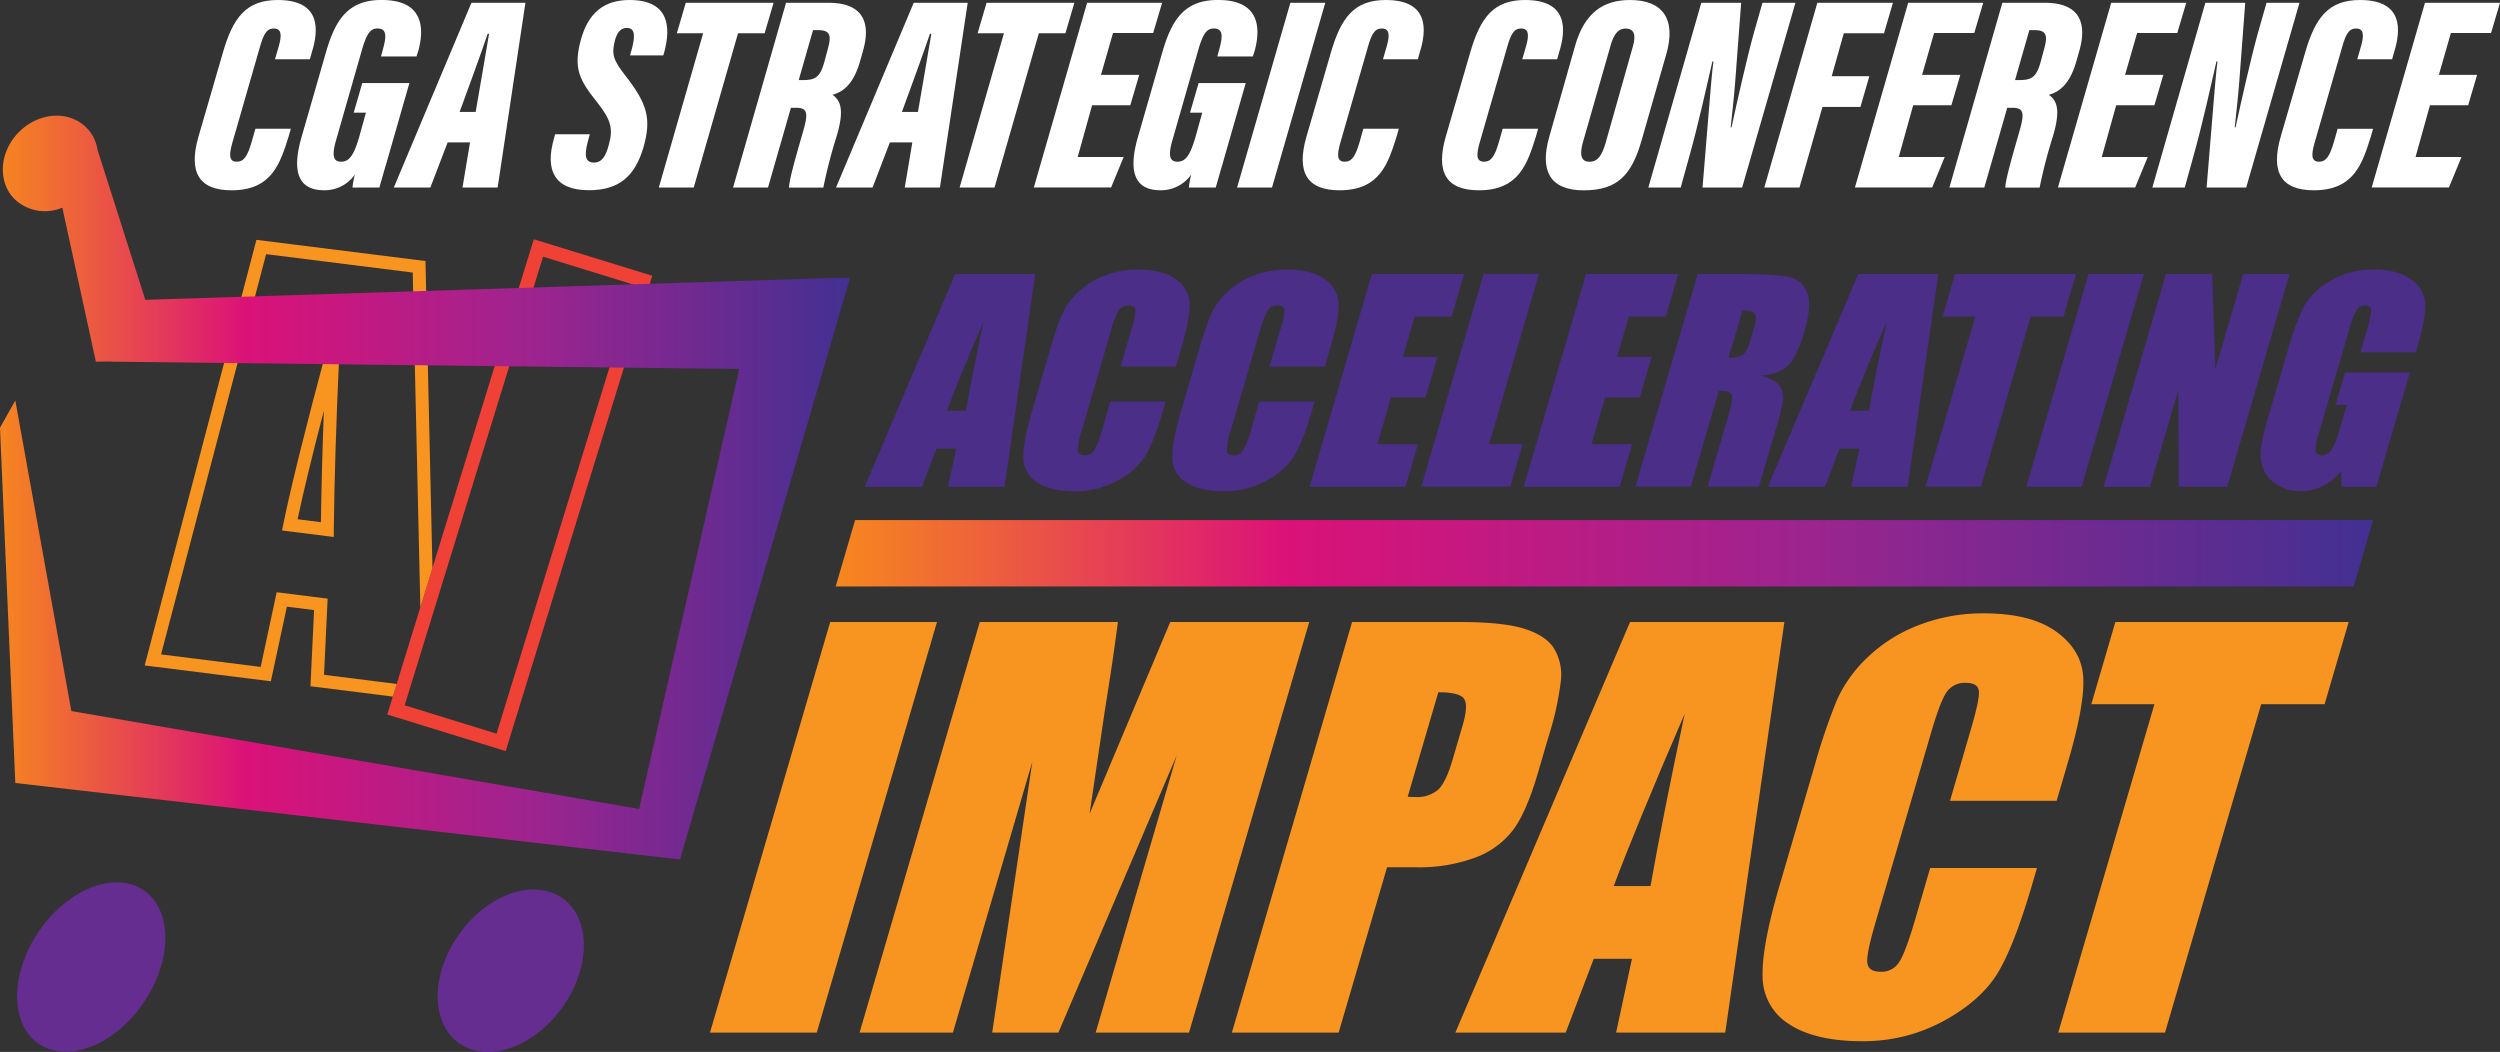 <?xml version="1.0" encoding="UTF-8"?>
<svg xmlns="http://www.w3.org/2000/svg" xmlns:xlink="http://www.w3.org/1999/xlink" width="562.443" height="236.662" viewBox="0 0 562.443 236.662">
  <rect x="0" y="0" width="562.443" height="236.662" fill="#333333" stroke="none"/>
  <defs>
    <linearGradient id="linear-gradient" y1="0.5" x2="1" y2="0.5" gradientUnits="objectBoundingBox">
      <stop offset="0" stop-color="#f6861f"></stop>
      <stop offset="0.29" stop-color="#db1278"></stop>
      <stop offset="0.63" stop-color="#9d248f"></stop>
      <stop offset="1" stop-color="#433092"></stop>
    </linearGradient>
  </defs>
  <g id="Logo" transform="translate(0 0.002)">
    <path id="Path_483" data-name="Path 483" d="M54.53,108.3l11.657,1.466v-1.64c.116-10.784.535-24.279,1.256-40.089L64.57,67.59c-4.758,17.741-8.027,30.922-9.714,39.17l-.314,1.547Zm9.423-26.955c-.349,9.446-.57,17.846-.663,25.093l-5.247-.663c1.256-5.945,3.234-14.123,5.91-24.43Z" transform="translate(8.907 11.041)" fill="#f89521"></path>
    <path id="Path_484" data-name="Path 484" d="M101.542,161.418,74.89,153.193,107.859,46.27l26.652,8.213L101.542,161.406Zm-22.732-10.3L99.472,157.5,130.6,56.566,109.942,50.19Z" transform="translate(12.233 7.558)" fill="#ef4136"></path>
    <path id="Path_485" data-name="Path 485" d="M83.8,149.138l.884-2.839-16.357-2.059.814-17.136L57.68,125.662l-3.606,16.8-22.406-2.815L55.3,49.6l32.981,4.142L90,129.059l2.722-8.853L91.15,51.15,53.12,46.38,27.98,142.135l28.386,3.56,3.606-16.787,6.119.768-.814,17.136Z" transform="translate(4.57 7.576)" fill="#f89521"></path>
    <path id="Path_486" data-name="Path 486" d="M205.586,52.99l-6.9,47.86H185.972l1.85-8.6h-4.456l-3.269,8.6H167.23l20.359-47.86h17.985Zm-15.6,30.771q1.431-8.132,3.99-20.1-5.933,13.751-8.271,20.1h4.281Z" transform="translate(27.317 8.656)" fill="#4a2e88"></path>
    <path id="Path_487" data-name="Path 487" d="M232.216,73.964H219.769l2.431-8.318a15.762,15.762,0,0,0,.931-4.525c-.093-.593-.593-.9-1.5-.9a2.531,2.531,0,0,0-2.268,1.094,20.054,20.054,0,0,0-1.8,4.735l-6.5,22.232a15.8,15.8,0,0,0-.919,4.549c.07.71.582,1.07,1.547,1.07a2.388,2.388,0,0,0,2.129-1.07,20.929,20.929,0,0,0,1.9-5l1.757-6.015h12.448l-.547,1.861q-2.181,7.434-4.142,10.54a16.541,16.541,0,0,1-6.236,5.444A19.538,19.538,0,0,1,209.45,102c-3.513,0-6.457-.663-8.434-1.978a6.53,6.53,0,0,1-3.095-5.479Q197.8,91.037,199.852,84l4.1-13.983a72.094,72.094,0,0,1,2.629-7.76,15.706,15.706,0,0,1,3.571-4.979,17.712,17.712,0,0,1,5.98-3.769A20.605,20.605,0,0,1,223.7,52.14q5.5,0,8.446,2.129a6.938,6.938,0,0,1,3.153,5.293q.192,3.176-1.768,9.877L232.2,73.988Z" transform="translate(32.329 8.517)" fill="#4a2e88"></path>
    <path id="Path_488" data-name="Path 488" d="M261.026,73.964H248.579l2.431-8.318a15.759,15.759,0,0,0,.931-4.525c-.093-.593-.593-.9-1.5-.9a2.531,2.531,0,0,0-2.269,1.094,20.055,20.055,0,0,0-1.8,4.735l-6.5,22.232a15.805,15.805,0,0,0-.919,4.549c.07.71.582,1.07,1.547,1.07a2.388,2.388,0,0,0,2.129-1.07,20.93,20.93,0,0,0,1.9-5l1.757-6.015h12.448l-.547,1.861q-2.181,7.434-4.141,10.54a16.452,16.452,0,0,1-6.236,5.444A19.538,19.538,0,0,1,238.26,102c-3.513,0-6.457-.663-8.434-1.978a6.53,6.53,0,0,1-3.095-5.479q-.122-3.507,1.931-10.54l4.1-13.983a72.1,72.1,0,0,1,2.629-7.76,15.707,15.707,0,0,1,3.571-4.979,17.712,17.712,0,0,1,5.98-3.769,20.605,20.605,0,0,1,7.573-1.373q5.5,0,8.446,2.129a6.938,6.938,0,0,1,3.153,5.293q.192,3.176-1.768,9.877l-1.326,4.549Z" transform="translate(37.035 8.517)" fill="#4a2e88"></path>
    <path id="Path_489" data-name="Path 489" d="M267.257,52.99h20.754l-2.8,9.574H276.9l-2.652,9.074h7.771l-2.664,9.109h-7.771L268.5,91.276h9.132l-2.8,9.574H253.25l14.018-47.86Z" transform="translate(41.368 8.656)" fill="#4a2e88"></path>
    <path id="Path_490" data-name="Path 490" d="M301.326,52.992,290.112,91.266h7.562l-2.8,9.574H274.86l14.018-47.86h12.448Z" transform="translate(44.897 8.654)" fill="#4a2e88"></path>
    <path id="Path_491" data-name="Path 491" d="M308.677,52.99h20.754l-2.8,9.574h-8.306l-2.652,9.074h7.771l-2.664,9.109H313l-3.083,10.528h9.132l-2.8,9.574H294.67l14.018-47.86Z" transform="translate(48.133 8.656)" fill="#4a2e88"></path>
    <path id="Path_492" data-name="Path 492" d="M330.3,52.993H339.1q8.812,0,11.726.675a5.543,5.543,0,0,1,4.072,3.467q1.152,2.792-.651,8.911c-1.094,3.723-2.28,6.224-3.583,7.5s-3.35,2.047-6.142,2.3c2.28.6,3.7,1.431,4.246,2.455a5.431,5.431,0,0,1,.756,2.815,47.615,47.615,0,0,1-1.768,7.085l-3.7,12.622H332.509l4.653-15.9c.756-2.559,1.012-4.153.791-4.758s-1.2-.919-2.908-.919l-6.317,21.58H316.28L330.3,52.97Zm10.051,8.19-3.118,10.645a6.476,6.476,0,0,0,3.106-.582c.675-.384,1.326-1.629,1.931-3.734l.768-2.629c.442-1.512.465-2.513.058-2.99s-1.326-.71-2.757-.71Z" transform="translate(51.663 8.653)" fill="#4a2e88"></path>
    <path id="Path_493" data-name="Path 493" d="M380.236,52.99l-6.9,47.86H360.622l1.85-8.6h-4.456l-3.269,8.6H341.88l20.359-47.86h17.985Zm-15.6,30.771q1.431-8.132,3.99-20.1-5.933,13.751-8.271,20.1Z" transform="translate(55.845 8.656)" fill="#4a2e88"></path>
    <path id="Path_494" data-name="Path 494" d="M406.212,52.99l-2.8,9.574h-7.387l-11.2,38.274H372.37l11.2-38.274h-7.364l2.8-9.574Z" transform="translate(60.825 8.656)" fill="#4a2e88"></path>
    <path id="Path_495" data-name="Path 495" d="M418.316,52.99,404.3,100.85H391.85l14.018-47.86h12.448Z" transform="translate(64.007 8.656)" fill="#4a2e88"></path>
    <path id="Path_496" data-name="Path 496" d="M448.641,52.99l-14.018,47.86H423.71l-.1-21.755L417.23,100.85h-10.4l14.018-47.86h10.4l.675,21.545,6.305-21.545h10.4Z" transform="translate(66.454 8.656)" fill="#4a2e88"></path>
    <path id="Path_497" data-name="Path 497" d="M472.081,70.744H459.633l1.268-4.351a22.7,22.7,0,0,0,1.152-5.142c-.035-.686-.489-1.035-1.384-1.035a2.157,2.157,0,0,0-1.827.884,17.9,17.9,0,0,0-1.745,4.56l-6.724,22.964a13.939,13.939,0,0,0-.826,4.246c.081.675.523,1.024,1.361,1.024a2.576,2.576,0,0,0,2.187-1.152,16.828,16.828,0,0,0,1.8-4.491l1.664-5.677h-2.513l2.129-7.271h14.577l-7.527,25.687H455.41l-.151-3.432a13.48,13.48,0,0,1-4.176,3.327,11.074,11.074,0,0,1-4.9,1.105,9.631,9.631,0,0,1-5.433-1.524,7.377,7.377,0,0,1-3.06-3.769,9.881,9.881,0,0,1-.4-4.712,60.124,60.124,0,0,1,1.815-7.4l4.165-14.228a57.707,57.707,0,0,1,3.653-9.958,15.576,15.576,0,0,1,5.91-5.689,18.574,18.574,0,0,1,9.819-2.583c3.7,0,6.457.756,8.411,2.245A7.181,7.181,0,0,1,474.21,59.7q.192,3.089-1.536,8.981l-.6,2.071Z" transform="translate(71.411 8.516)" fill="#4a2e88"></path>
    <path id="Path_498" data-name="Path 498" d="M188.371,120.29l-27.048,92.37H137.3l27.048-92.37Z" transform="translate(22.428 19.649)" fill="#f89521"></path>
    <path id="Path_499" data-name="Path 499" d="M267.395,120.292l-27.048,92.37h-21l18.23-62.355-26.617,62.355H196.07l9.028-60.936-17.869,60.936h-21l27.048-92.37h31.073q-1.064,8.324-2.9,19.637l-3.467,23.488,18.148-43.137h31.247Z" transform="translate(27.153 19.648)" fill="#f89521"></path>
    <path id="Path_500" data-name="Path 500" d="M265.278,120.29h24.186q9.807,0,14.635,1.536c3.222,1.035,5.433,2.513,6.643,4.456a11.607,11.607,0,0,1,1.524,7.05,66.986,66.986,0,0,1-2.815,12.808l-2.35,8.039q-2.583,8.865-5.607,12.9a18.875,18.875,0,0,1-8.527,6.212,36.419,36.419,0,0,1-13.378,2.175h-6.445L262.253,212.66H238.23l27.048-92.37Zm19.393,15.81-6.887,23.5c.675.047,1.256.058,1.757.058a7.241,7.241,0,0,0,5.072-1.629q1.763-1.623,3.269-6.759l2.222-7.585q1.4-4.729.326-6.166c-.71-.966-2.629-1.431-5.747-1.431Z" transform="translate(38.914 19.649)" fill="#f89521"></path>
    <path id="Path_501" data-name="Path 501" d="M355.474,120.29l-13.309,92.37H317.618l3.56-16.6h-8.6l-6.305,16.6H281.45l39.3-92.37h34.7Zm-30.119,59.4q2.775-15.688,7.7-38.8-11.43,26.542-15.973,38.8h8.271Z" transform="translate(45.974 19.649)" fill="#f89521"></path>
    <path id="Path_502" data-name="Path 502" d="M407.055,160.781H383.032l4.688-16.054q2.059-7,1.792-8.737c-.174-1.152-1.14-1.733-2.885-1.733a4.907,4.907,0,0,0-4.386,2.106c-.954,1.408-2.106,4.456-3.478,9.132L366.2,188.4c-1.315,4.491-1.908,7.411-1.78,8.783s1.128,2.059,2.99,2.059a4.608,4.608,0,0,0,4.107-2.059c.966-1.384,2.175-4.6,3.665-9.667l3.385-11.61h24.023l-1.047,3.595q-4.206,14.344-7.981,20.347t-12.029,10.505a37.744,37.744,0,0,1-18.416,4.514c-6.771,0-12.459-1.28-16.275-3.827a12.578,12.578,0,0,1-5.968-10.586q-.244-6.753,3.723-20.335l7.9-26.978a138.985,138.985,0,0,1,5.072-14.984,30.287,30.287,0,0,1,6.887-9.621,34.2,34.2,0,0,1,11.54-7.271,39.807,39.807,0,0,1,14.612-2.652q10.61,0,16.31,4.107c3.8,2.734,5.817,6.142,6.084,10.226q.366,6.125-3.409,19.056l-2.571,8.772Z" transform="translate(55.678 19.375)" fill="#f89521"></path>
    <path id="Path_503" data-name="Path 503" d="M463.374,120.29l-5.41,18.486H443.7L422.063,212.66H398.04l21.638-73.884h-14.2l5.41-18.486h52.49Z" transform="translate(65.019 19.649)" fill="#f89521"></path>
    <path id="Path_504" data-name="Path 504" d="M507.5,100.57l-4.374,14.937H161.61l4.374-14.937H507.508Z" transform="translate(26.398 16.428)" fill="url(#linear-gradient)"></path>
    <path id="Path_505" data-name="Path 505" d="M186.252,58.911,32.69,63.8,21.952,30.06a9.075,9.075,0,0,0-.861-2.687l-.1-.337-.058.023a8.756,8.756,0,0,0-1.512-2.024c-3.909-3.909-10.691-3.467-15.135.989s-4.9,11.226-.989,15.135a9.948,9.948,0,0,0,10.726,1.9l7.55,34.656L25,77.664v.047l141.312,1.652L143.79,178.34,16.054,156.318,3.444,86.447,0,92.567,3.444,172.5,152.98,189.706l38.251-130.8h-4.967Z" transform="translate(0 3.654)" fill="url(#linear-gradient)"></path>
    <path id="Path_506" data-name="Path 506" d="M97.844,174.395c-8.9,4.991-14.67,16.147-12.878,24.919s10.458,11.843,19.358,6.864,14.67-16.147,12.878-24.919S106.744,169.416,97.844,174.395Z" transform="translate(13.826 28.098)" fill="#662d91"></path>
    <path id="Path_507" data-name="Path 507" d="M16.992,173.259c-9.062,5.328-15.065,17-13.413,26.071s10.331,12.11,19.393,6.782,15.065-17,13.413-26.071S26.054,167.931,16.992,173.259Z" transform="translate(0.54 27.873)" fill="#662d91"></path>
    <g id="Group_2070" data-name="Group 2070" transform="translate(43.808 -0.002)">
      <path id="Path_508" data-name="Path 508" d="M59.275,28.979l-.512,1.8C56.879,36.7,55.053,42.811,45.955,42.811c-7.352,0-9.784-4.048-7.434-12.145l5.468-18.811C46.269,3.932,49.247,0,56.355,0c9.784,0,9.2,6.852,7.643,11.773l-.43,1.559H55.716l.849-2.932c.768-2.676.547-3.99-1.128-3.99-1.559,0-2.269,1.187-3.118,4.176L46.153,32.015c-.768,2.676-.9,4.363.977,4.363,1.617,0,2.408-1.3,3.327-4.421l.849-2.99h7.981Z" transform="translate(-37.657 0.002)" fill="#fff"></path>
      <path id="Path_509" data-name="Path 509" d="M77.655,36.39c-.244.686-1.256,4.3-1.687,5.793H69.919a18.583,18.583,0,0,1,.535-2.932A8.268,8.268,0,0,1,63.521,42.8c-6.422,0-7.027-5.107-5.084-11.9l5.491-19.067C65.964,4.8,68.7-.128,76.667,0c9.528.058,9.33,6.794,8.05,11.459L84.31,12.7H76.329l.6-2.245c.617-2.431.617-4.048-1.373-4.048-1.431,0-2.3.814-3.385,4.363l-6.014,21c-.849,3.048-.663,4.607,1.21,4.607S70.233,34.819,71.4,30.9l1.536-5.549H70.187l1.931-6.666h10.6L77.644,36.378Z" transform="translate(-34.422 0.002)" fill="#fff"></path>
      <path id="Path_510" data-name="Path 510" d="M88.27,31.939,84.385,42.095H76.16L93.622.54h12.145L99.52,42.095H91.609l1.7-10.156H88.259Zm6.305-6.852c.873-4.921,2.338-13.646,3.013-17.567h-.314c-1.047,3.118-4.281,12.145-6.305,17.567h3.618Z" transform="translate(-31.368 0.091)" fill="#fff"></path>
      <path id="Path_511" data-name="Path 511" d="M115.284,30.224l-.524,1.989c-.71,2.862-.454,4.363,1.477,4.363,1.687,0,2.652-1.3,3.362-4.107.942-3.432.535-5.479-2.711-9.528-3.874-4.863-5.351-7.538-3.63-13.89C114.923,2.873,118.495,0,124.23,0c9.1,0,9.249,6.294,7.853,11.587l-.256.873h-7.48l.419-1.5c.71-2.745.791-4.677-1.14-4.677-1.245,0-2.175.814-2.711,2.932-.721,2.932-.384,4.235,2.234,7.6,5.061,6.48,6.049,9.784,4.258,16.194-1.943,6.724-5.6,9.784-12.331,9.784-7.783,0-9.877-4.549-7.853-11.587l.268-1h7.783Z" transform="translate(-26.412 0.002)" fill="#fff"></path>
      <path id="Path_512" data-name="Path 512" d="M137.38,7.392h-5.921L133.471.54h19.754l-2.013,6.852h-5.98l-9.97,34.7H127.41l9.97-34.7Z" transform="translate(-22.996 0.091)" fill="#fff"></path>
      <path id="Path_513" data-name="Path 513" d="M153.683.54h9.6c6.922,0,9.76,3.618,7.725,10.784l-.686,2.431c-1.443,4.991-3.688,6.794-6.177,7.48,1.71,1.245,2.815,3.176.838,9.6a110.449,110.449,0,0,0-2.908,11.273h-7.725c.081-1.873,1.349-6.294,3.211-12.774,1.187-4.107.884-5.177-1.664-5.177h-1.117l-5.154,17.939H141.77Zm2.862,17.38H157.6c2.862,0,3.862-.814,4.828-4.549l.686-2.559c.768-2.8.558-4.118-2.117-4.118h-1.245l-3.211,11.215Z" transform="translate(-20.651 0.091)" fill="#fff"></path>
      <path id="Path_514" data-name="Path 514" d="M173.79,31.939,169.9,42.095H161.68L179.153.54H191.3l-6.247,41.555h-7.911l1.7-10.156H173.79Zm6.317-6.852c.873-4.921,2.338-13.646,3.013-17.567h-.314c-1.047,3.118-4.281,12.145-6.305,17.567h3.618Z" transform="translate(-17.398 0.091)" fill="#fff"></path>
      <path id="Path_515" data-name="Path 515" d="M195.55,7.392h-5.921L191.641.54h19.754l-2.013,6.852H203.4l-9.97,34.7H185.58l9.97-34.7Z" transform="translate(-13.494 0.091)" fill="#fff"></path>
      <path id="Path_516" data-name="Path 516" d="M221.638,23.586h-8.6L209.8,35.231h10.342l-2.827,6.852H199.93L211.912.54h16.88L226.78,7.334h-9.039l-2.7,9.411h8.6L221.626,23.6Z" transform="translate(-11.15 0.091)" fill="#fff"></path>
      <path id="Path_517" data-name="Path 517" d="M239.4,36.39c-.244.686-1.256,4.3-1.687,5.793h-6.049a18.583,18.583,0,0,1,.535-2.932,8.268,8.268,0,0,1-6.934,3.548c-6.422,0-7.027-5.107-5.084-11.9l5.491-19.067C227.7,4.8,230.438-.128,238.407,0c9.528.058,9.33,6.794,8.05,11.459L246.05,12.7h-7.981l.6-2.245c.617-2.431.617-4.048-1.373-4.048-1.431,0-2.3.814-3.385,4.363l-6.015,21c-.849,3.048-.663,4.607,1.21,4.607s2.862-1.559,4.025-5.479l1.536-5.549h-2.745l1.931-6.666h10.6l-5.072,17.695Z" transform="translate(-8.002 0.002)" fill="#fff"></path>
      <path id="Path_518" data-name="Path 518" d="M259.075.54,247.093,42.095H239.24L251.222.54h7.853Z" transform="translate(-4.729 0.091)" fill="#fff"></path>
      <path id="Path_519" data-name="Path 519" d="M273.546,28.979l-.512,1.8c-1.885,5.921-3.711,12.029-12.808,12.029-7.352,0-9.784-4.048-7.434-12.145l5.468-18.811C260.551,3.932,263.529,0,270.625,0c9.784,0,9.2,6.852,7.643,11.773l-.43,1.559h-7.853l.849-2.932c.768-2.676.547-3.99-1.128-3.99-1.559,0-2.269,1.187-3.118,4.176l-6.166,21.429c-.768,2.676-.9,4.363.977,4.363,1.617,0,2.408-1.3,3.327-4.421l.849-2.99h7.981Z" transform="translate(-2.657 0.002)" fill="#fff"></path>
      <path id="Path_520" data-name="Path 520" d="M300.486,28.979l-.512,1.8c-1.885,5.921-3.711,12.029-12.808,12.029-7.352,0-9.784-4.048-7.434-12.145L285.2,11.855C287.491,3.932,290.469,0,297.566,0c9.784,0,9.2,6.852,7.643,11.773l-.43,1.559h-7.853l.849-2.932c.768-2.676.547-3.99-1.128-3.99-1.559,0-2.269,1.187-3.118,4.176l-6.166,21.429c-.768,2.676-.9,4.363.977,4.363,1.617,0,2.408-1.3,3.327-4.421l.849-2.99H300.5Z" transform="translate(1.744 0.002)" fill="#fff"></path>
      <path id="Path_521" data-name="Path 521" d="M326,12.343l-5.5,19.2c-2.2,7.666-5.27,11.273-13.006,11.273s-9.947-4.491-7.748-12.145l5.77-20.312C307.654,2.8,311.923,0,317.9,0c7.352,0,10.458,4.3,8.109,12.331Zm-12.494-2.059-6.259,21.871c-.6,2.245-.628,4.235,1.547,4.235,1.931,0,2.8-1.617,3.548-4.048l6.2-21.929c.675-2.373.43-3.99-1.7-3.99-1.559,0-2.583,1.187-3.35,3.862Z" transform="translate(5.022 0.002)" fill="#fff"></path>
      <path id="Path_522" data-name="Path 522" d="M318.772,42.095,330.684.54h8.969l-1.373,18.195c-.186,2.49-.791,8.039-.989,9.842h.186c1.245-5.735,3.409-15.391,5.026-21.243L344.447.54h7.41L339.875,42.095h-8.911l1.512-18.381c.151-2.059.71-8.6.942-9.97h-.244c-1.117,4.921-3.292,14.7-5.154,21.243l-1.966,7.108H318.76Z" transform="translate(8.26 0.091)" fill="#fff"></path>
      <path id="Path_523" data-name="Path 523" d="M353.124.54h17.008L368.12,7.392h-9.039l-2.722,9.656h8.469l-2.013,6.922h-8.539l-5.165,18.125H341.2Z" transform="translate(11.926 0.091)" fill="#fff"></path>
      <path id="Path_524" data-name="Path 524" d="M380.428,23.586h-8.6l-3.246,11.645h10.342L376.1,42.083H358.72L370.7.54h16.88L385.57,7.334h-9.039l-2.7,9.411h8.6L380.416,23.6Z" transform="translate(14.788 0.091)" fill="#fff"></path>
      <path id="Path_525" data-name="Path 525" d="M388.9.54h9.6c6.922,0,9.76,3.618,7.725,10.784l-.686,2.431c-1.443,4.991-3.688,6.794-6.177,7.48,1.71,1.245,2.815,3.176.838,9.6a110.438,110.438,0,0,0-2.908,11.273h-7.725c.081-1.873,1.35-6.294,3.211-12.774,1.187-4.107.884-5.177-1.664-5.177H390l-5.154,17.939H376.99Zm2.862,17.38h1.059c2.862,0,3.862-.814,4.828-4.549l.686-2.559c.768-2.8.558-4.118-2.117-4.118h-1.245l-3.211,11.215Z" transform="translate(17.772 0.091)" fill="#fff"></path>
      <path id="Path_526" data-name="Path 526" d="M419.688,23.586h-8.6l-3.246,11.645h10.342l-2.827,6.852H397.98L409.963.54h16.88L424.83,7.334h-9.039l-2.7,9.411h8.6L419.676,23.6Z" transform="translate(21.201 0.091)" fill="#fff"></path>
      <path id="Path_527" data-name="Path 527" d="M416.24,42.095,428.164.54h8.969l-1.373,18.195c-.186,2.49-.791,8.039-.989,9.842h.186c1.245-5.735,3.409-15.391,5.026-21.243L441.927.54h7.41L437.355,42.095h-8.911l1.512-18.381c.151-2.059.71-8.6.942-9.97h-.244c-1.117,4.921-3.292,14.7-5.154,21.243l-1.966,7.108H416.24Z" transform="translate(24.183 0.091)" fill="#fff"></path>
      <path id="Path_528" data-name="Path 528" d="M461.956,28.979l-.512,1.8c-1.885,5.921-3.711,12.029-12.808,12.029-7.352,0-9.784-4.048-7.434-12.145l5.468-18.811C448.961,3.932,451.927,0,459.035,0c9.784,0,9.2,6.852,7.643,11.773l-.43,1.559H458.4l.849-2.932c.768-2.676.547-3.99-1.128-3.99-1.559,0-2.269,1.187-3.118,4.176l-6.166,21.429c-.768,2.676-.9,4.363.977,4.363,1.617,0,2.408-1.3,3.327-4.421l.849-2.99h7.981Z" transform="translate(28.119 0.002)" fill="#fff"></path>
      <path id="Path_529" data-name="Path 529" d="M480.368,23.586h-8.6l-3.246,11.645h10.342l-2.827,6.852H458.66L470.642.54h16.88L485.51,7.334h-9.039l-2.7,9.411h8.6L480.357,23.6Z" transform="translate(31.112 0.091)" fill="#fff"></path>
    </g>
  </g>
</svg>
